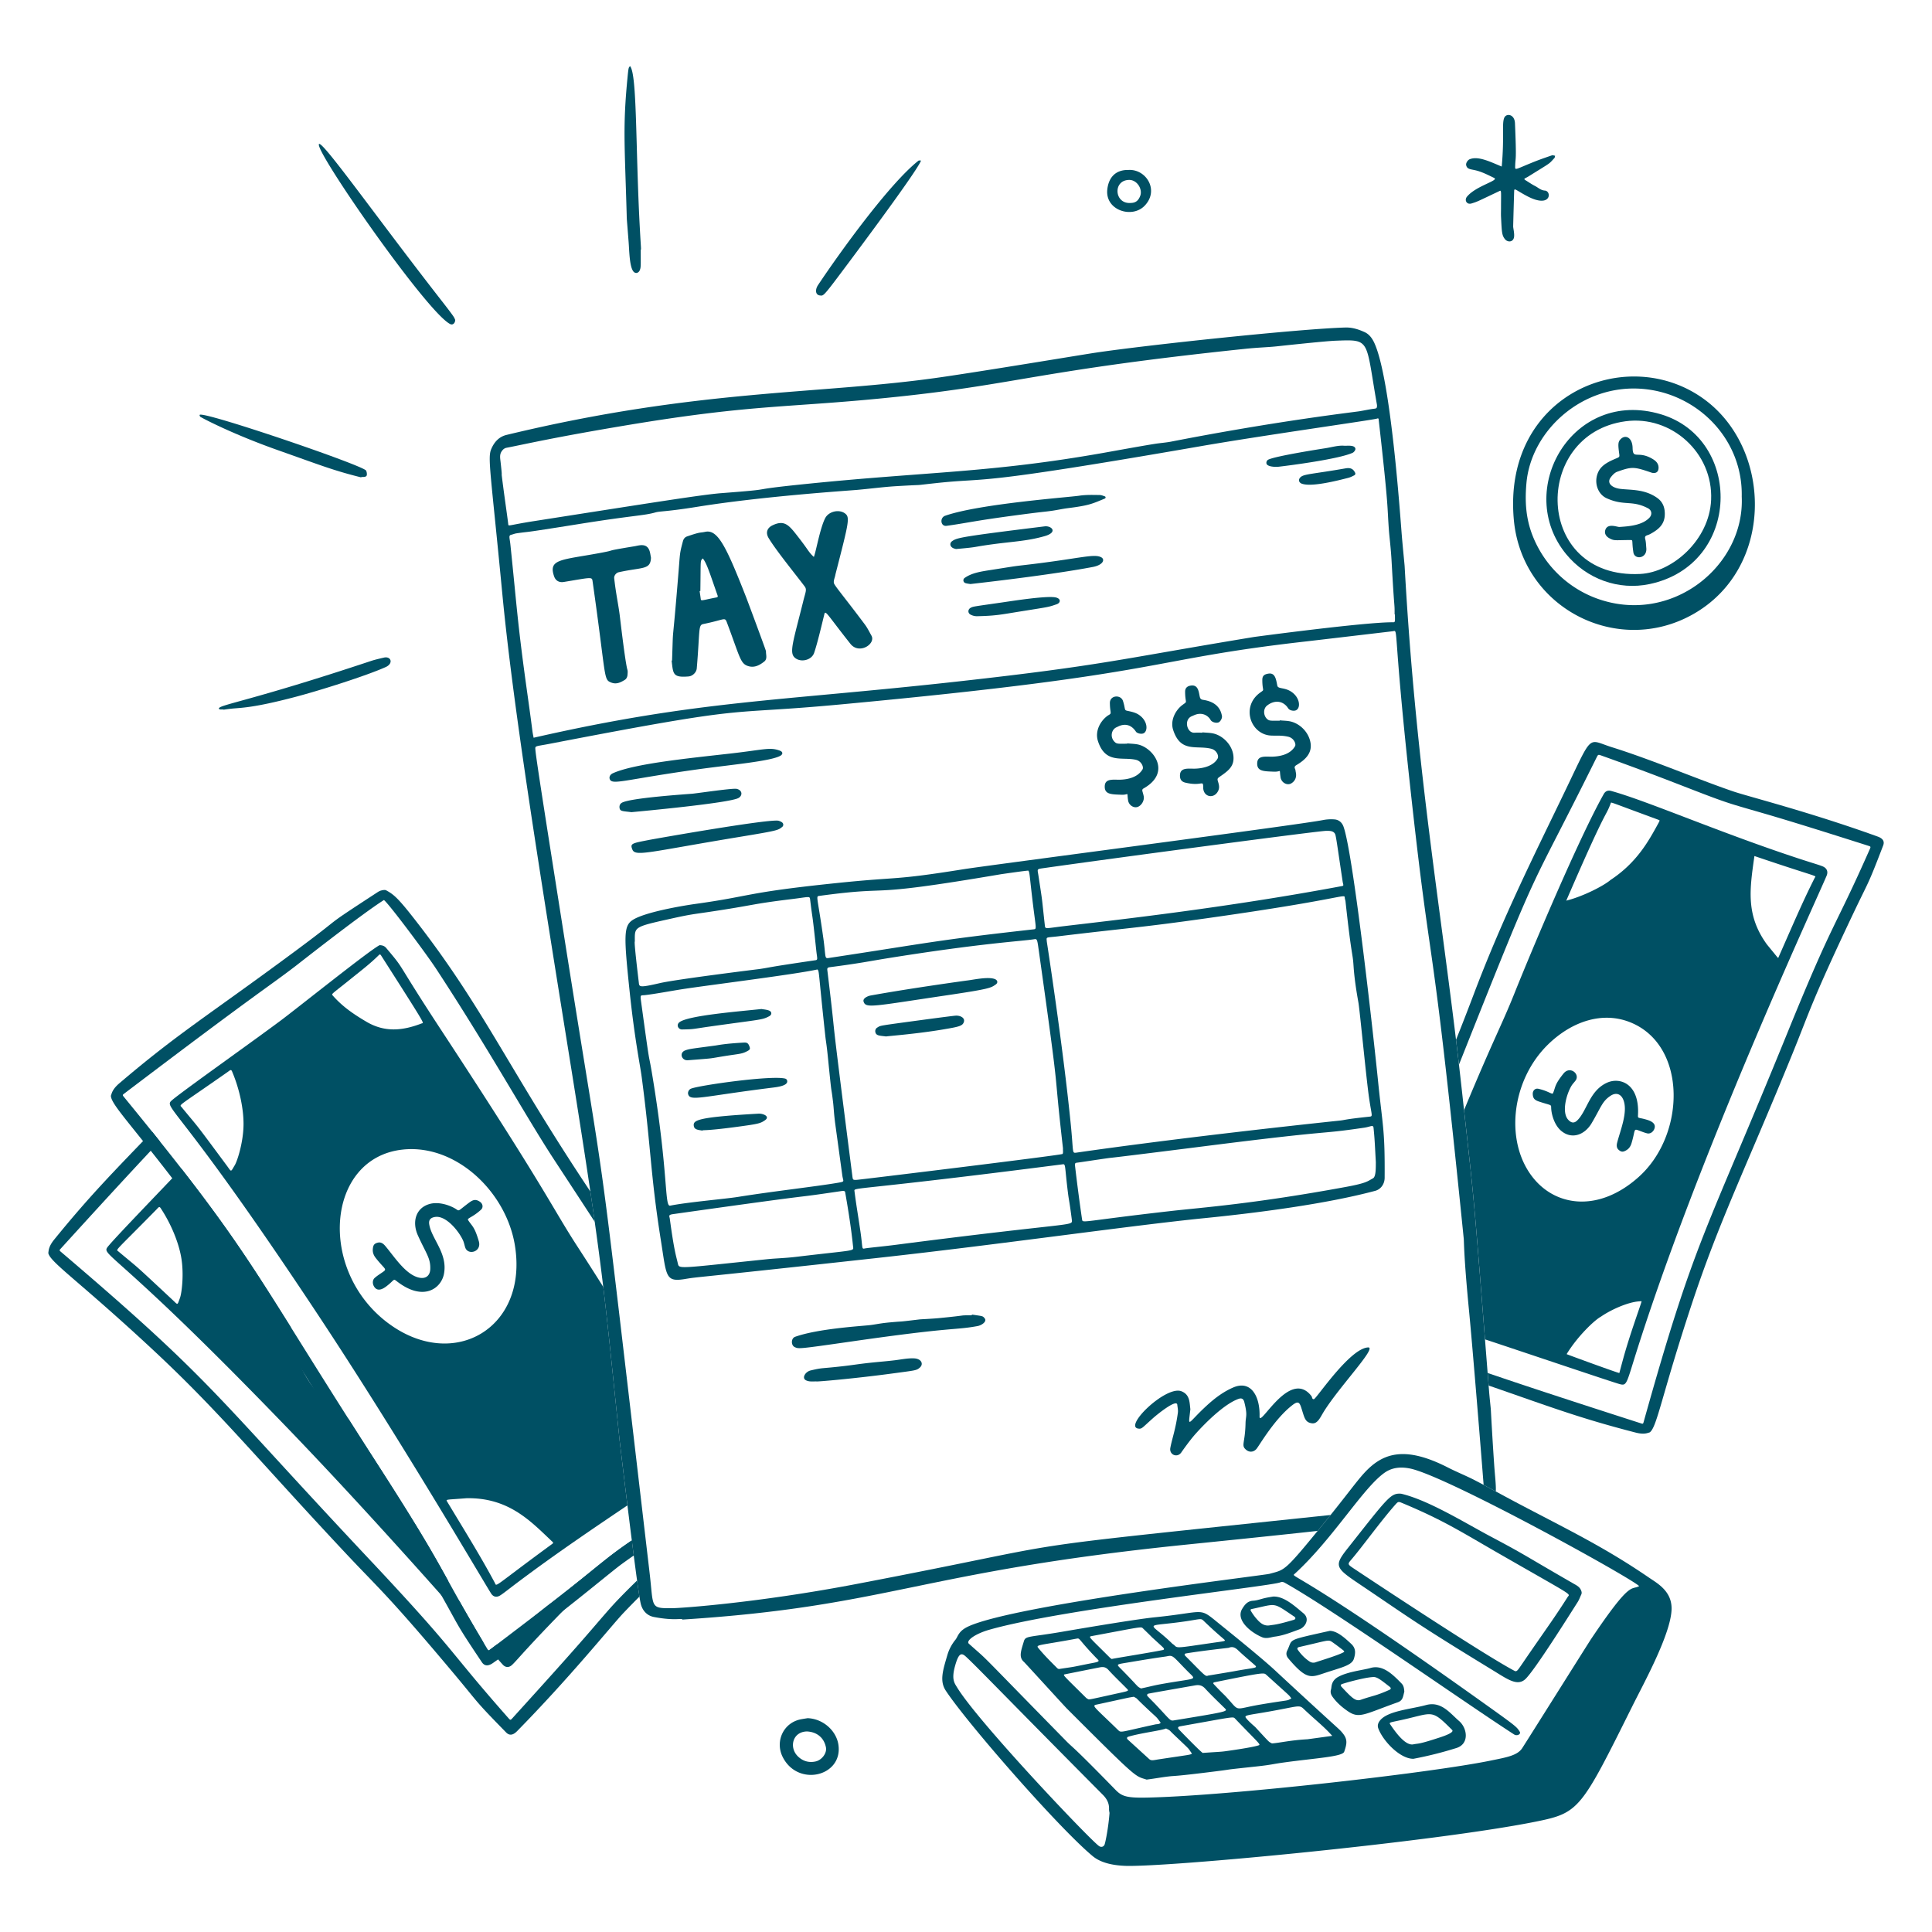 <svg xmlns="http://www.w3.org/2000/svg" width="200" height="200" fill="none"><path fill="#005064" d="M155.385 21.584c0-2.058.075-1.918-.278-1.751-2.207 1.042-2.127 1.03-2.779 1.23-.496.152-.759-.347-.467-.702.931-1.133 3.371-1.674 2.808-1.944-.65-.312-1.288-.65-2-.804-.48-.104-.823-.108-.895-.542-.032-.191.158-.5.363-.584.886-.364 2.104.253 3.321.754.285-3.132-.004-4.41.26-5.045.206-.496 1.07-.397 1.111.557.173 4.046.053 3.448.025 4.339-.02.656-.149.472 2.397-.515a62.624 62.624 0 0 1 1.452-.511c.096.012.187.039.28.058-.023.079-.021.18-.071.235-.618.668-.236.38-2.682 1.903-.38.237-.578.229-.295.403.322.198.635.418.972.588.33.167.596.45 1.012.474.737.042.679 1.908-1.855.563-1.119-.594-1.301-.864-1.317-.538-.006.13-.085 2.848-.104 3.674-.004.187.135.683.096 1.07-.061.596-.66.612-.939.27-.33-.405-.335-.733-.413-2.297-.015-.293-.002-.588-.002-.883v-.002zm-71.78 156.282c1.595.056 2.968 1.29 3.186 2.742.491 3.273-4.193 4.425-5.77 1.269-.809-1.618.081-3.569 1.925-3.903.218-.04.438-.073.658-.108h.001zm-.066 1.373c-1.502.027-1.88 1.664-.941 2.58.505.492 1.134.685 1.844.523.633-.144 1.177-.858 1.059-1.454-.204-1.035-.975-1.601-1.962-1.649zm33.277-161.645c1.834-.112 3.232 2.114 1.662 3.718-1.307 1.335-4.068.453-3.853-1.672.12-1.186.785-2.073 2.191-2.046zm.1 3.419c.438 0 .856-.044 1.12-.737.264-.693-.326-1.666-1.155-1.651-1.668.029-1.533 2.39.035 2.388zM47.123 33.116c-.008.353-.26.55-.496.442-2.262-1.042-13.296-16.843-13.613-18.51-.266-1.397 5.733 7.154 12.602 15.957 1.597 2.046 1.367 1.828 1.508 2.11h-.001zm19.203-7.272c0 1.628.039 1.824-.11 2.158-.117.262-.466.39-.692.039-.362-.563-.379-2.073-.449-2.985-.218-2.83-.184-2.198-.201-2.831-.207-7.332-.418-9.094.102-14.365.099-1.007.123-.843.241-1.018.748.802.564 8.327 1.016 16.729.122 2.27.156 2.269.093 2.273zM37.396 49.42c-2.89-.716-4.22-1.262-8.595-2.807-4.879-1.724-8.056-3.431-8.082-3.48-.03-.055-.066-.126-.052-.178.14-.506 17.006 5.24 17.234 5.766a.888.888 0 0 1 .075.436c-.028.25-.353.218-.569.218l-.01.046zm47.557-18.828c-.567-.012-.586-.61-.27-1.082 2.289-3.43 7.381-10.491 10.39-12.87.06-.048.181-.015.272-.021-.378 1.136-8.593 12.043-8.645 12.11-1.351 1.794-1.483 1.905-1.747 1.863zM23.125 73.444c-.179 0-.442.033-.465-.087-.075-.389 3.216-.765 15.73-4.929.438-.146.891-.243 1.342-.351.752-.179 1.028.604.193.978-1.97.885-6.728 2.397-9.32 3.08-4.474 1.18-5.658 1.121-6.61 1.223-.869.093-.865.135-.869.085v.001zM194.376 86.6c-7.095-2.563-13.383-4.137-14.961-4.676-3.761-1.285-8.416-3.282-12.548-4.572-2.542-.793-1.936-1.535-4.734 4.29-3.193 6.65-6.511 13.176-9.611 21.387a241.008 241.008 0 0 1-1.794 4.61c.103.849.204 1.703.304 2.564.073-.18.145-.357.214-.531 8.72-21.942 6.577-16.221 14.039-31.271.147-.297.166-.301.476-.191 7.926 2.824 11.04 4.285 13.929 5.15 2.993.898 3.5.937 13.754 4.205.21.067.221.102.129.31-3.792 8.579-3.664 7.054-8.553 19.074-8.547 21.01-9.505 21.055-14.882 40.29-.029.104-.056.172-.191.129-9.613-3.091-13.562-4.424-15.945-5.238l.103 1.301c6.237 2.154 9.287 3.342 15.22 4.87.895.23 1.242.031 1.456-.023.754-.544 1.231-3.834 4.333-13.229 2.87-8.693 5.531-13.937 10.423-25.926 1.737-4.256 1.911-5.277 6.242-14.411 1.764-3.72 1.497-2.836 3.163-7.181.146-.38.044-.71-.565-.931h-.001z"/><path fill="#005064" d="M188.682 89.687c-.372-.155-.877-.289-2.249-.736-8.262-2.697-15.883-6.037-19.652-7.074-.329-.09-.592.021-.761.322-2.563 4.551-7.356 15.915-9.276 20.706-1.303 3.253-2.091 4.563-5.185 12.011 1.038 9.423.961 8.392 2.169 23.735 4.057 1.342 13.285 4.461 13.953 4.635.637.167.68.028 1.377-2.228 6.526-21.088 18.978-47.876 20.035-50.408.176-.422.022-.782-.411-.963zm-21.913-6.602c.137-.011.622.205 4.72 1.708.139.051.297.108.31.142.012.033-.068.181-.148.328-.984 1.8-2.209 4.039-4.93 5.831-.689.596-2.813 1.695-4.581 2.141 4.427-10.241 3.98-8.414 4.63-10.15h-.001zm1.216 57.742c-.083.307-.34 1.262-.344 1.283a.104.104 0 0 0 0 .026c-.167 0-5.427-1.928-5.455-1.952 0 0 0-.021.035-.077 1.13-1.821 2.848-3.454 3.514-3.813.979-.679 2.707-1.475 3.894-1.574.131-.012.254-.022.309-.016-.039.262-1.24 3.47-1.952 6.122l-.001.001zm1.686-19.021-.012.013c-3.976 3.575-8.298 3.153-10.752.344-3.196-3.658-2.567-10.218 1.347-14.039 2.393-2.336 5.647-3.543 8.692-2.22 5.723 2.488 5.518 11.587.726 15.901l-.001.001zm18.186-30.928c-1.191 2.356-2.129 4.549-3.779 8.296-.111-.101-.268-.312-1.159-1.396-2.222-3.049-1.784-5.746-1.302-9.158 0 0 .019.002.032.007 6.844 2.322 6.361 1.957 6.208 2.251z"/><path fill="#005064" d="M164.763 116.278c-.729 1.221-2.06 1.703-3.149.787-.746-.627-1.039-1.82-1.039-2.449 0-.287-.09-.194-1.265-.586-.472-.157-.628-.355-.64-.787-.009-.343.247-.608.577-.534 1.105.25 1.44.654 1.527.444.274-.662.143-.852 1.078-2.019.671-.837 1.735.05 1.255.717-.139.193-.316.361-.436.565-.531.899-1.028 2.75-.324 3.506.26.278.561.417.916.077 1.038-.994 1.257-3.094 3.111-3.924 1.313-.587 3.359.087 3.192 3.332-.023.442.006.222.976.528.532.168.922.453.7.964-.131.301-.43.496-.725.426-.264-.063-.519-.166-.775-.262-.686-.257-.414-.164-.845 1.277-.089.297-.241.553-.523.723-.338.204-.532.221-.825-.044-.208-.188-.208-.463-.145-.712.317-1.265 1.148-3.199.646-4.451-.247-.617-.756-.789-1.311-.43-.9.583-.997 1.209-1.977 2.852h.001zM47.585 165.789c-.51-.574-1.048-1.178-1.618-1.822-.114-.128-.114-.152.438-.298-1.516-2.741-2.84-5.124-7.444-12.273a1042.985 1042.985 0 0 1-2.888-4.515c-3.723-2.169-5.786-5.987-5.979-9.508-3.917-6.254-6.342-10.011-11.315-16.394-2.847 2.997-6.82 7.103-7.579 8.033-.825 1.012.416.004 18.457 18.712 8.257 8.562 16.69 18.134 20.457 22.416a194.413 194.413 0 0 1-2.529-4.351zm-28.95-31.438c-.3.802-.19.76-.76.226-4.369-4.078-3.222-3.016-5.618-5.028-.274-.23-.479.159 3.94-4.341.212-.216.287-.365.436-.139 1.096 1.658 1.852 3.552 2.121 5.062.317 1.776.052 3.758-.12 4.221v-.001zm46.772 25.112a45.196 45.196 0 0 0-2.47 1.793c-1.825 1.439-2.543 2.092-5.889 4.686-1.732 1.273-5.346 4.603-5.607 4.286-.217.165-.439.333-.667.504-.032.025-.061.044-.085.06.703.798 1.174 1.333 1.365 1.539.287.31.644.308.951.023.318-.295.698-.756 1.678-1.818 3.798-4.112 7.691-7.86 10.75-10.875l-.026-.198z"/><path fill="#005064" d="M65.952 163.613c-1.18 1.154-2.097 2.076-2.912 3.003-2.164 2.463-2.432 2.925-10.028 11.285-.156.172-.195.166-.353-.013-6.517-7.379-5.126-6.58-14.457-16.504-16.307-17.346-15.969-18.232-31.931-31.825-.087-.074-.139-.129-.039-.239 5.326-5.861 8.352-9.116 10.304-11.184l-.791-.987c-4.042 4.209-6.422 6.602-10.132 11.167-.613.754-.569 1.169-.613 1.396.187.958 3.12 2.854 10.726 9.922 7.039 6.541 10.879 11.375 20.179 21.286 3.3 3.517 4.199 4.132 11.019 12.259 2.779 3.311 2.05 2.669 5.467 6.161.299.305.661.353 1.136-.131 5.551-5.649 9.803-10.959 11.009-12.23a91.63 91.63 0 0 1 1.661-1.701c-.069-.431-.152-1-.245-1.666v.001z"/><path fill="#005064" d="M65.407 159.463a45.196 45.196 0 0 0-2.47 1.793c-2.63 2.073-2.961 2.516-12.163 9.476-.187.142-.227.129-.351-.079-5.174-8.624-3.93-7.561-11.461-19.259-13.164-20.447-12.611-21.317-26.173-37.888-.075-.091-.116-.156.004-.247 14.175-10.751 14.799-10.954 17.83-13.275.185-.141 6.769-5.33 9.125-6.815.584.48 4.389 5.579 5.39 7.106 5.496 8.378 9.316 15.339 12.249 19.813 1.618 2.468 2.997 4.575 4.184 6.397-.139-.986-.289-2.025-.452-3.133-8.641-12.947-11.147-19.251-18.509-28.584-1.512-1.917-1.933-2.212-2.625-2.597-.139-.077-.37-.027-.546.019-.16.042-.312.143-.455.237-6.133 4.004-2.783 1.858-8.479 6.075-8.986 6.653-11.989 8.39-18.146 13.636-.754.642-.793 1.074-.879 1.294.01.995 2.605 3.444 8.934 11.954 5.857 7.876 8.82 13.443 16.322 25.123 2.663 4.146 3.452 4.929 8.794 14.356 2.177 3.841 1.572 3.055 4.349 7.202.243.363.598.477 1.165.079 6.621-4.65 11.879-9.188 13.327-10.242.397-.289.811-.583 1.237-.881a978.14 978.14 0 0 1-.2-1.559l-.001-.001z"/><path fill="#005064" d="M64.135 149.03c-.716-6.875-1.126-11.161-1.685-15.81a328.197 328.197 0 0 0-2.607-4.078c-2.717-4.171-3.096-5.63-14.004-22.254-5.212-7.942-3.729-6.224-5.857-8.75-.147-.174-.343-.288-.688-.294-1.059.538-8.554 6.551-10.261 7.822-3.101 2.309-10.044 7.225-11.198 8.202-1.017.863.416.081 15.069 22.217 8.525 12.877 17.033 27.449 17.932 28.869.23.364.577.437.95.2.375-.237.842-.629 2.024-1.514 3.901-2.921 7.822-5.564 11.143-7.804-.444-3.617-.819-6.795-.82-6.806h.002zm-39.826-28.419c-.449.752-.328.729-.804.087-3.635-4.904-2.681-3.622-4.709-6.092-.233-.284-.514.062 4.763-3.63.256-.179.357-.314.465-.058.793 1.87 1.196 3.911 1.186 5.477-.011 1.842-.641 3.782-.901 4.216zm10.124-17.568c-.146-.166-.088-.119 2.036-1.832.909-.733 1.842-1.444 2.677-2.27.191-.19.204-.188.359.056 4.745 7.434 4.372 6.861 4.152 6.946-2.022.779-3.849.936-5.737-.179-1.348-.796-2.467-1.562-3.487-2.721zm5.816 33.979c-7.435-5.478-6.485-17.179 1.45-18.019 5.506-.583 10.703 4.376 11.603 9.924 1.39 8.572-6.337 13.042-13.052 8.094l-.001.001zm16.926 22.796c-6.309 4.619-5.72 4.468-5.959 4.021-1.414-2.646-2.914-5.053-4.939-8.412-.139-.231-.058-.164 2.011-.331 4.449-.087 6.734 2.475 8.921 4.528.086.081.06.125-.033.193l-.001.001z"/><path fill="#005064" d="M43.256 127.879c-.623-1.394-.22-2.862 1.255-3.253 1.01-.268 2.237.21 2.787.598.25.177.226.041 1.294-.748.428-.316.698-.332 1.084-.075.305.204.38.592.112.835-.9.815-1.46.86-1.33 1.066.414.648.66.65 1.108 2.189.322 1.105-1.114 1.492-1.402.661-.083-.241-.122-.501-.226-.731-.46-1.018-1.778-2.596-2.875-2.445-.405.056-.711.235-.631.756.232 1.523 1.94 3.01 1.525 5.149-.294 1.512-2.147 2.893-4.892.746-.374-.293-.2-.131-1.066.532-.476.364-.965.531-1.277.021-.184-.301-.17-.683.073-.897.218-.193.466-.352.708-.517.649-.441.4-.261-.6-1.531-.206-.262-.337-.55-.312-.906.03-.422.135-.603.544-.696.293-.067.534.102.715.312.913 1.058 2.098 2.981 3.506 3.311.694.162 1.159-.177 1.184-.885.04-1.149-.446-1.618-1.284-3.492zm93.15 30.597a185.444 185.444 0 0 0 1.337-1.646c-36.748 3.868-24.015 2.354-49.12 7.151-10.156 1.94-18.088 2.487-18.98 2.497-2.392.026-1.97-.021-2.394-3.633-5.98-50.972-3.915-34.6-9.058-67.241-1.579-10.018-2.677-16.933-2.763-17.948-.042-.492-.085-.355 1.537-.67 21.78-4.204 17.319-2.875 30.068-4.064 34.521-3.218 31.093-4.586 48.23-6.528 1.078-.122 8.88-1.044 8.9-1.046.645-.076-.023-.902 1.757 15.514 2.399 22.117 2.071 12.349 5.606 47.361.037.366.002 1.849.548 7.467.373 3.834 1.294 15.206 1.51 18.027.424.226.825.444 1.26.679.039-.663-.084-1.548-.167-2.771-.199-2.906-.324-5.317-.345-5.675-.015-.249-.127-1.217-.181-1.898-1.755-22.266-1.417-18.384-2.802-31.027-1.957-17.867-4.725-32.455-5.94-54.393-.012-.218-.177-1.801-.289-3.132-.165-1.961-1.118-16.208-2.842-19.981-.212-.463-.513-.908-1.011-1.136-.627-.287-1.277-.496-1.981-.478-4.545.119-20.416 1.786-25.951 2.617-1.3.195-11.36 1.87-16.006 2.54-12.57 1.815-24.937 1.147-44.888 5.96-.785.189-1.284.737-1.595 1.483-.38.912-.042 2.453 1.142 14.845 1.103 11.54 3.616 27.266 7.087 48.884 3.39 21.107 3.493 23.77 5.058 38.798.003.025 1.745 14.818 2.177 16.901.158.76.64 1.317 1.392 1.46 2.227.424 2.923.081 2.931.266 21.433-1.369 24.26-4.885 51.784-7.72 2.427-.25 8.753-.886 13.988-1.461l.001-.002zM52.611 54.248c-.05-.476-.32-2.337-.49-3.621-.37-2.816-.02-.303-.305-2.84-.04-.353-.113-.725.11-1.057.128-.191.276-.333.525-.38 1.703-.323 4.885-1.081 12.79-2.39 13.176-2.181 16.489-1.71 27.724-2.895 12.436-1.311 14.694-2.73 35.929-4.954 1.346-.141 2.264-.156 3.192-.25.021-.001 5.016-.547 6.152-.59 3.689-.135 3.101-.226 4.308 6.658.01.349-.054.354-.336.388-.492.06-.978.174-1.469.253-.656.106-8.446.987-19.491 3.143-.571.11-1.159.147-1.734.239-1.479.236-4.2.736-5.315.933-11.681 2.063-18.114 1.93-30.587 3.195-7.19.729-2.438.47-8.96.972-1.942.149-7.22.993-19.384 2.895-2.719.426-2.63.578-2.659.299v.002zm2.013 17.792c-1.06-7.53-1.108-9.152-1.788-15.661-.076-.728-.214-.952.091-1.022.183-.042.357-.121.542-.147 1.713-.247.014.07 6.464-.962 5.698-.912 6.738-.864 7.916-1.203.486-.14 1.134-.066 4.335-.582 6.784-1.093 15.618-1.668 16.548-1.751 1.464-.131 2.76-.31 4.106-.388 3.462-.203 1.217-.004 4.013-.308 5.884-.638 3.149.392 27.455-3.828 6.495-1.127 17.835-2.714 18.237-2.854.146-.051.164-.014.179.119 1.06 9.39.863 8.759 1.051 11.347.064.882.206 1.87.287 3.34.301 5.469.31 4.06.31 5.469l.033-.002c0 .663.054.816-.181.812-2.775-.043-14.373 1.515-14.396 1.519-13.99 2.306-15.528 2.924-30.517 4.592-18.87 2.1-26.948 1.938-44.069 5.84-.195-.992-.008-.01-.616-4.33z"/><path fill="#005064" d="M143.338 121.93c-.004.625-.38 1.184-.978 1.344-5.139 1.377-12.29 2.289-17.603 2.821-7.733.774-21.197 2.727-33.938 4.129-19.523 2.149-18.424 1.931-19.869 2.173-2.092.35-1.938-.23-2.534-3.98-1.104-6.948-1.01-9.588-1.996-16.986-.156-1.169-.73-3.922-1.242-8.815-.596-5.698-.633-6.757.307-7.374 1.257-.824 5.195-1.485 6.49-1.666 6.018-.84 5.042-1.172 14.755-2.175 6.578-.679 5.567-.227 13.054-1.425 2.466-.394 34.855-4.608 37.165-5.083a4.42 4.42 0 0 1 1.182-.07c.465.032.796.317.953.761 1.056 2.98 3.232 22.958 3.548 26.103.512 5.097.739 5.121.706 10.243zM108.37 97.505c.002.021 1.671 10.795 2.476 18.887.297 2.983.111 2.983.577 2.931.021-.002 9.952-1.485 27.295-3.323.532-.056.44-.129 3.01-.399.438-.046.274-.002-.015-2.036-.293-2.065-.947-8.979-1.09-9.781-.227-1.269-.423-2.54-.507-3.826-.091-1.396-.191-.78-.829-6.643-.013-.118-.065-.233-.073-.35-.036-.52.282.036-14.184 2.078-7.151 1.01-8.315 1.017-15.485 1.884-1.336.161-1.221.011-1.176.577l.001.001zm1.668 21.359c-1.126-9.85-.1-3.395-2.524-20.609-.13-.926-.152-1.077-.417-1.032-1.262.212-5.321.382-15.362 1.998-1.626.262-2.76.506-5.843.904-.206.027-.272.098-.249.289 1.18 9.741-.1.274 2.592 21.323.052.409.052.421.478.399.278-.015 21.171-2.556 21.278-2.679.088-.101.035-.326.048-.592l-.001-.001zm-25.417-18.507c-2.308.515-11.455 1.645-14.062 2.054-1.018.16-2.835.497-3.8.604-.406.045-.498-.083-.408.573 1.085 7.947.666 4.628 1.21 7.932 1.655 10.085 1.212 13.412 1.814 13.289 1.761-.358 5.751-.702 6.981-.899 3.651-.586 8.19-1.093 10.388-1.471.775-.133.54-.106.45-.766l-.726-5.303c-.15-1.117-.153-1.653-.233-2.308-.25-2.067-.07.008-.509-4.397-.172-1.728-.214-1.699-.3-2.505-.736-6.813-.603-6.57-.805-6.805v.002zm52.675-14.344c-.017-.104-21.234 2.717-29.231 3.851-.775.11-.673.081-.573.735.482 3.147.313 1.994.665 5.157.052.465-.017.356 2.06.11 5.378-.636 16.646-1.883 28.707-4.14.224-.042.116-.143.066-.469-.527-3.505-.609-4.196-.735-4.779-.113-.52-.673-.465-.96-.465h.001zm5.13 34.299c-.102-1.834-.116-2.364-.237-3.554-.037-.364-.291-.119-.972-.019-5.201.763-2.293.116-16.311 1.89-10.105 1.279-9.868 1.217-10.113 1.25-1.091.15-2.974.445-3.307.482-.193.021-.224.112-.206.272.258 2.23.546 4.33.737 5.614.061.407.014.161 9.16-.879 3.222-.366 8.552-.73 18.185-2.505 2.106-.388 2.218-.584 2.769-.885.316-.173.287-1.082.295-1.668v.002zm-31.462 6.026c-.26-2.054-.303-1.996-.407-2.831-.346-2.767-.226-3.02-.53-2.981-21.573 2.778-21.628 2.351-21.575 2.767.207 1.601.317 2.135.617 4.173.268 1.822.09 1.851.488 1.768.27-.056 1.94-.212 3.172-.372 18.254-2.362 18.264-1.915 18.235-2.524zm-25.74-29.274c.283 2.021.111 2.177.55 2.11 10.602-1.607 11.023-1.83 21.233-2.97.355-.04.22-.054-.158-3.288-.284-2.43-.259-2.579-.388-2.785-.027-.043-2.816.364-2.873.374-14.987 2.544-10.438 1.105-18.8 2.241-.349.047-.156.116.435 4.318zm-19.509.407c-.102.01.405 4.148.411 4.204.053.486-.025.607 2.177.098 1.751-.405 10.257-1.452 10.282-1.454 1.394-.206.373-.116 5.837-.918.27-.04.166-.177.077-1.02-.458-4.316-.34-2.829-.629-5.21-.054-.443.017-.333-1.915-.097-4.389.537-3.693.607-8.682 1.346-1.527.226-1.855.246-3.59.631-4.165.925-3.966.864-3.966 2.42h-.002zm13.736 32.878c.904-.093 1.784-.1 2.981-.243 5.936-.709 5.94-.571 5.886-.999-.056-.449-.189-2.075-.83-5.7-.03-.164-.275-.124-.439-.1-6.379.944-.013-.071-17.367 2.378-.546.077-.38.208-.345.472.447 3.318.646 3.824.837 4.649.135.584.037.497 9.277-.457zm43.775 15.53c-.218 2.05-.377 1.52 1.722-.399.816-.746 1.695-1.41 2.721-1.851 1.83-.785 2.777.912 2.721 2.991-.035 1.311 3.108-5.024 5.369-2.1.087.112.056.361.262.318.26-.055 3.705-5.263 5.606-5.353.978-.046-2.994 4.064-4.611 6.686-.33.536-.613 1.234-1.182 1.171-.661-.073-.775-.496-.987-1.165-.27-.852-.314-1.288-1.036-.737-1.882 1.435-3.493 4.279-3.753 4.565-.307.337-.731.355-1.061.077-.553-.467-.105-.642-.06-2.742.016-.777.23-.771-.125-2.189-.087-.349-.278-.457-.615-.334-1.456.529-3.375 2.434-4.41 3.589-.679.758-1.493 1.942-1.508 1.963-.418.579-1.255.226-1.128-.478.166-.916.554-1.932.783-3.658.035-.266-.035-.544-.062-.816-.062-.625-2.054.981-2.526 1.402-1.088.972-1.13 1.088-1.414 1.078-1.819-.064 2.746-4.512 4.368-3.874.887.349.835 1.158.926 1.856zm-6.531-68.926c.409.046.833.038 1.225.145 1.529.42 3.332 2.875.492 4.503-.291.167-.126.262-.015.827.082.418-.204.934-.598 1.093-.424.17-.939-.16-1.018-.658-.156-.991.143-.56-.683-.592-1.066-.041-1.781-.025-1.734-.91.041-.777.862-.64 1.502-.646.935-.01 1.951-.274 2.416-1.084.125-.218-.11-.844-.7-.978-1.435-.327-3.15.444-3.919-1.928-.342-1.055.262-2.1.985-2.625.069-.05.147-.087.218-.137.224-.158.035-.251.029-1.184-.005-.831 1.136-.89 1.354-.22.267.819.108.949.426 1.018.434.094.869.172 1.25.438.906.632.913 1.65.474 1.888-.198.107-.589.049-.777-.123-.064-.058-.56-1.037-1.662-.663-.129.044-.249.113-.376.168-.574.25-.709 1.127-.108 1.593.193.15.528.11 1.215.11l.004-.035zm15.782-2.385c.409.046.833.033 1.223.143.924.26 1.786 1.11 1.965 2.187.176 1.057-.514 1.737-1.433 2.287-.164.098-.273.196-.168.409.051.104.05.233.077.35.109.487-.064.91-.467 1.15-.43.254-1.026-.075-1.111-.62-.155-.988.135-.558-.685-.591-1.063-.042-1.78-.027-1.732-.91.044-.82.937-.618 1.606-.644.91-.035 1.863-.296 2.312-1.086.125-.22-.11-.837-.702-.976-.86-.203-1.545-.05-2.102-.158-1.913-.372-2.703-3.033-.827-4.397.542-.394.242-.066.241-1.323 0-.413.177-.584.636-.656.681-.108.785.555.914 1.236.074.393.768.142 1.523.69.814.59.916 1.598.434 1.859-.203.11-.6.052-.771-.125-.07-.073-.121-.168-.187-.247-.589-.701-1.444-.605-2.069-.096-.451.367-.358 1.18.145 1.477.176.104.457.08 1.176.08l.004-.038-.002-.001zm-8.007 1.244c.409.044.831.035 1.223.14 1.076.292 2.091 1.426 1.994 2.693-.065.84-.699 1.257-1.479 1.803-.152.106-.202.187-.145.376.097.324.213.65.062 1-.371.863-1.43.749-1.56-.14-.015-.102-.007-.208-.012-.312-.031-.6-.214.028-1.83-.35-.418-.096-.592-.344-.573-.788.035-.816.887-.648 1.537-.663.891-.02 1.954-.294 2.372-1.07.121-.224-.073-.837-.673-.99-1.541-.388-3.174.45-3.946-1.966-.314-.982.256-2.051.985-2.582.563-.411.261-.096.258-1.367 0-.355.199-.56.561-.621.791-.136.844.617.951 1.126.042.197.106.309.355.347 1.03.155 1.776.642 1.946 1.682.037.228-.162.569-.345.648-.214.092-.594.012-.769-.168-.058-.06-.093-.144-.145-.212-.343-.445-.88-.607-1.425-.436-.147.046-.287.117-.428.174-.872.357-.509 1.749.253 1.714.833-.04.823.05.833-.038zm-23.864 60.271c1.132.174 1.115.127 1.327.391.266.33-.308.722-.746.802-2.476.449-2.289.047-12.969 1.583-5.619.808-5.521.777-5.934.6-.413-.177-.413-.918.031-1.076 2.353-.834 6.636-1.089 7.683-1.201.627-.067 1.068-.195 2.187-.295 1.795-.16.302.02 3.02-.303.125-.015 1.286-.065 2.009-.135 3.238-.313 1.925-.287 3.384-.287l.008-.079zM63.11 80.613c-.057-.195.053-.441.344-.571 2.191-.984 7.681-1.531 12.09-2.029 3.6-.407 4.143-.697 5.194-.303.31.116.332.361.046.526-.998.572-5.162.932-8.599 1.412-7.704 1.077-8.87 1.68-9.075.966v-.001zm2.356 7.337c-.258-.632-.073-.65 1.705-.996.804-.156 12.71-2.253 13.451-1.984.125.045.26.093.357.181a.292.292 0 0 1-.01.455c-.424.336-.405.37-4.21.997-9.55 1.573-10.982 2.108-11.293 1.346zm19.041 55.054c-.494 0-.752.04-1.068-.114-.472-.23-.07-.892.478-1.022 1.292-.306.98-.172 3.265-.432 1.277-.145 1.707-.243 3.219-.397.752-.077 1.506-.136 2.256-.228.648-.08 1.29-.22 1.946-.195.802.031 1.022.602.619.953-.349.305-.397.283-2.827.611-3.892.526-7.887.872-7.889.825l.001-.001zM65.366 84.075c-.912-.118-1.182-.071-1.232-.45-.027-.207.037-.386.201-.5.766-.531 6.994-.922 7.376-.964.75-.081 4.167-.587 4.549-.498.613.142.627.708.179.95-.96.523-10.157 1.379-11.073 1.462zm4.206-15.695c.147-4.394-.047-.325.68-9.311.15-1.855.103-1.756.446-3.047.06-.226.193-.411.424-.49 1.49-.513 1.271-.347 1.886-.478 1.3-.278 2.177 1.538 4.21 6.713.153.39 2.081 5.569 2.077 5.648-.016.365.171.792-.185 1.072-.467.367-.993.657-1.616.478-.86-.247-.858-.836-2.249-4.538-.218-.58-.205-.28-2.438.172-.538.109-.339.559-.677 4.586-.035.42-.428.806-.85.84-1.65.14-1.589-.267-1.753-1.64l.045-.004zm2.93-7.196-.078.004c.04.27.083.538.116.808.031.253.111.144 1.628-.15.141-.027.156-.093.112-.216-.745-2.103-1.113-3.357-1.533-3.826-.276.334-.195-.015-.247 3.379h.001zm10.65 1.046c.233-.935.397-1.188.15-1.518-.915-1.22-2.945-3.7-3.73-5.006-.326-.542-.183-1.045.395-1.323 1.306-.63 1.754.037 2.767 1.34.971 1.25.968 1.433 1.516 1.932.228-.563.638-2.98 1.174-4.017.36-.696 1.427-.95 2.05-.488.536.397.402.902-.966 6.219-.017.066-.029.133-.044.2-.055.265-.191.545-.139.786.06.276 1.08 1.449 3.207 4.293.266.355.461.762.679 1.15.48.857-1.267 2-2.177.85-2.405-3.04-2.581-3.526-2.694-3.073-.256 1.028-.707 2.983-1.063 4.017-.269.779-1.445 1.032-2.033.46-.554-.537-.111-1.72.91-5.821l-.002-.001zm-15.763-4.5c-.046 1.287-.866.96-3.336 1.507-.272.06-.502.353-.471.627.18 1.599.394 2.507.557 3.714.048.357.577 4.973.81 5.754.048.16.023.345.012.515-.014.214-.098.419-.28.532-.426.263-.864.488-1.398.282-.839-.324-.494-.37-1.934-10.45-.073-.51-.007-.461-2.974.033-.484.08-.854-.118-1.014-.58-.624-1.808.758-1.68 4.721-2.414 2.087-.386 0-.108 3.631-.706.415-.068 1.241-.376 1.529.484.075.224.1.468.147.703zm30.455-4.34c3.537-1.238 12.832-1.915 13.869-2.073.708-.108 1.41-.081 2.117-.073.181.002.366.077.54.139.11.039.108.185-.008.233-1.314.538-1.591.708-3.809.987-.561.07-1.113.198-1.672.276-1.009.142-.71.059-4.135.52-4.079.552-4.694.752-6.759 1.035-.619.085-.73-.838-.14-1.045h-.003zm2.613 7.069c-.141-.025-.334-.041-.513-.096a.3.3 0 0 1-.085-.534c.71-.505 1.614-.654 2.574-.804 2.561-.399 2.476-.401 3.406-.507 5.874-.668 7.372-1.234 8.15-.833.428.22.222.801-.86 1.007-3.793.723-9.985 1.467-12.672 1.767zm-1.492-3.623c-.056-.02-.214-.044-.34-.118-.303-.176-.333-.511-.047-.708.486-.336.854-.45 9.555-1.52.723-.09 1.425.605.015 1.009-1.782.51-3.209.55-5.371.84-2.306.312-1.278.273-3.812.497zm10.328 5.012c.563.129.505.562.093.704-.877.302-.71.259-3.72.739-2.065.33-2.53.457-4.549.5a1.421 1.421 0 0 1-.64-.163c-.305-.154-.299-.541 0-.706.272-.15.274-.125 3.438-.584.843-.122 4.474-.697 5.378-.49zm29.903-15.701c.382 0 1.038-.083 1.115.297.025.12-.12.356-.305.438-1.435.639-6.31 1.279-7.61 1.43-.409.049-1.273.003-1.298-.365a.365.365 0 0 1 .222-.378c.845-.385 5.569-1.121 5.837-1.161.696-.103 1.375-.328 2.04-.262h-.001zm-4.413 3.932c-.363-.127-.415-.473-.112-.715.38-.303 1.338-.304 4.624-.88.499-.086.796.039 1.001.487.025.054-.015.187-.062.212-.21.11-.428.224-.654.282-1.01.259-3.763.975-4.796.613h-.001z"/><path fill="#005064" d="M89.398 103.685c-.107-.333.407-.573.744-.634 4.332-.782 9.931-1.545 9.951-1.547.62-.067 2.221-.432 2.906-.145.283.118.328.38.081.553-.497.347-.582.455-4.98 1.107-7.813 1.158-8.47 1.386-8.702.666zm2.335 3.61c-.64-.089-1.033-.056-1.115-.449a.43.43 0 0 1 .216-.484c.36-.213-.019-.149 4.904-.816.14-.019 2.748-.368 3.163-.403.488-.042 1.002.214.885.627-.125.441-.492.516-2.125.793-2.81.478-5.924.703-5.928.732zm-20.501 5.953c-.046-.187.073-.457.295-.548.844-.348 8.25-1.396 9.727-1.051.15.035.235.133.24.295.011.453-1.006.584-1.457.64-7.486.93-8.609 1.467-8.805.664zm7.59-8.795c.222.042.522.056.787.158.306.118.316.43.021.588-.75.401-.814.313-6.113 1.061-1.94.274-1.61.288-2.916.309-.384.006-.638-.48-.247-.764.95-.69 6.105-1.097 8.468-1.352zm-6.094 12.59c-.436-.081-.857-.083-.908-.501-.07-.575.318-.894 6.705-1.257.472-.027 1.237.292.658.688-.468.319-.654.374-2.82.667-3.626.49-3.63.295-3.635.403zm-1.537-7.287c-.613.048-.937-.778-.233-1.03.463-.166.857-.188 3.087-.492.293-.04.98-.199 2.964-.307.345-.019.456.085.573.399.081.216.071.32-.133.436-.614.35-.854.316-2.225.53-2.04.318-.912.223-4.034.465l.001-.001zm104.091-46.182c-7.82 4.434-17.734-.602-18.571-9.771-1.199-13.131 11.998-18.408 19.944-12.294 6.822 5.249 6.969 17.335-1.373 22.065zm5.021-12.165c.131-5.943-4.568-10.672-10.252-11.152-6.219-.525-11.54 4.285-12.033 9.735-.216 2.39.015 4.41 1.142 6.568a11.304 11.304 0 0 0 6.098 5.378c7.725 2.844 15.382-3.32 15.045-10.53z"/><path fill="#005064" d="M171.929 42.884c-9.18-2.735-15.219 7.889-9.802 14.48 2.122 2.582 5.431 3.779 8.642 3.098 9.548-2.025 9.636-15.05 1.16-17.578zm5.206 8.86c-.187 4.195-4.034 7.51-7.348 7.672-11.006.544-11.239-14.488-1.524-15.805 4.745-.647 9.089 3.262 8.872 8.134z"/><path fill="#005064" d="M167.644 54.55c1.018-.065 2.347-.171 3.091-.944.322-.334.268-.781-.145-.995-1.677-.87-2.43-.201-4.268-1.032-.968-.438-1.374-1.734-.835-2.792.358-.702 1.153-1.053 1.88-1.356.285-.12.294-.156.255-.447-.133-.995-.141-1.264.189-1.566.476-.436 1.172-.127 1.196.955.028 1.259.557.215 2.104 1.159.326.199.598.476.582.916-.013.357-.206.545-.563.513-.133-.012-.264-.07-.393-.112-1.591-.538-1.854-.542-3.33-.012-.255.092-.48.339-.654.565-.473.613.131 1.1.982 1.205 1.093.133 2.492.007 3.803.924.612.428.828 1.034.8 1.782-.04 1.039-.725 1.54-1.52 1.975-.308.168-.611.106-.501.523.078.295.079.61.108.918.105 1.103-1.213 1.246-1.336.457-.201-1.296.027-1.286-.366-1.284-1.552.01-1.616.1-2.135-.191-.366-.205-.516-.515-.403-.858.24-.727 1.226-.288 1.458-.303h.001zm-51.221 138.599c-1.356-.056-2.524-.353-3.303-.999-3.505-2.907-13.009-13.779-15.217-17.14-.665-1.012-.286-2.13.181-3.724a4.48 4.48 0 0 1 .82-1.537c.3-.374.291-.918 1.423-1.419 5.103-2.255 30.494-5.24 31.096-5.409 1.639-.458 1.458-.112 5.756-5.394 2.274-2.796 3.219-4.142 4.04-5.037 1.864-2.032 4.123-2.896 8.666-.575.935.478 1.913.864 2.844 1.348 1.672.87 2.644 1.441 5.282 2.821 4.925 2.575 8.408 4.297 12.701 7.237.843.577 2.339 1.373 2.33 3.197-.012 2.542-2.913 7.795-4.007 9.993-5.371 10.789-5.529 11.153-10.028 12.06-10.476 2.112-38.287 4.756-42.584 4.58v-.002zm37.892-10.894c1.587-.326 2.762-.509 3.267-1.292.66-1.022 6.875-10.917 7.126-11.291 4.135-6.15 4.098-5.01 4.977-5.477-.694-.781-20.013-11.453-23.743-12.18-.926-.181-1.813-.118-2.609.44-2.241 1.574-5.328 6.817-9.283 10.446-.498.457-.355-.856 20.785 14.292 2.264 1.622 2.206 1.647 2.484 2.063.174.26-.276.488-.569.299-5.073-3.266-18.801-12.956-23.745-15.705-.168-.094-.301-.115-.482-.042-1.018.412-22.542 2.733-30.124 4.906-1.458.418-2.44 1.139-2.102 1.441 2.418 2.162.129-.064 10.097 10.097.707.72.483.314 5.085 5.033.66.677 1.161.843 3.269.8 8.45-.175 29.343-2.55 35.566-3.83h.001zm-39.458 5.425c-.01-.079-.056-.251-.05-.42.022-.594-.239-1.059-.638-1.46-10.117-10.189-13.219-13.445-14.22-14.342-.465-.417-.737-.26-1.095 1.047-.37 1.356-.043 1.734.228 2.181 2.171 3.567 13.694 15.713 14.689 16.417.223.157.489.083.58-.17.094-.262.398-1.776.506-3.253z"/><path fill="#005064" d="M118.696 184.224c-1.248-.407-.816.081-8.267-7.367-.239-.239-4.316-4.717-4.435-4.821-.564-.492-.293-1.153-.004-2.127.176-.594.531-.397 4.015-.999.023-.004 7.332-1.267 9.536-1.489 5.49-.553 4.449-1.132 6.775.75.924.748 4.241 3.415 5.662 4.734 6.964 6.463 6.594 5.999 7.014 6.512.519.634.45 1.08.16 1.921-.177.515-2.906.656-6.2 1.107-1.244.17-1.269.244-2.841.413-4.208.454-1.898.212-4.235.507-4.445.561-4.138.441-4.96.54-.777.094-1.182.183-2.22.32v-.001zm12.969-3.747c.731-.039 1.869-.33 3.666-.428.031 0 2.551-.349 2.582-.353-.852-.968-1.777-1.664-2.966-2.8-.455-.434-.53-.262-3.404.253-2.655.476-2.843.37-2.463.812.287.334.839.798.858.818 1.642 1.775 1.348 1.479 1.728 1.697l-.001.001zm-7.164.985c1.635-.116 1.795-.104 2.299-.17.55-.073 2.735-.383 3.429-.596.345-.106.271-.02-2.37-2.781-.224-.235-.06-.209-5.675.789-.245.044-.299.151-.137.332.069.077 2.099 2.181 2.454 2.426zm-3.026-3.361c5.674-.927 5.648-.935 5.317-1.259-.69-.677-1.391-1.344-2.046-2.054-.303-.328-.627-.387-1.018-.32-.224.039-4.619.806-4.842.858-.143.033-.183.164-.081.272.26.276.534.54.796.816 1.486 1.565 1.514 1.745 1.874 1.687zm9.083-1.662c3.143-.527 2.567-.32 3.124-.621-.318-.422.044-.052-2.578-2.43-.285-.228-.051-.329-5.396.762-.114.023-.139.108-.064.187.878.935 1.04 1.056 1.221 1.248 1.598 1.702.669 1.361 3.693.854zm-12.442-1.651c.798-.164 1.296-.305 1.948-.424 3.943-.717 3.861-.359 2.893-1.338-1.478-1.495-1.502-1.702-2.067-1.585-.511.106-.21 0-3.946.629-1.292.218-1.402.187-1.036.557 2.173 2.195 1.697 1.885 2.208 2.161zm-3.035-3.047c.303-.083 3.848-.637 5.274-.926.278-.056.106-.219-.118-.426-1.901-1.751-.056-.015-1.913-1.813-.214-.207-.032-.192-5.307.789-.401.075-.263.092 1.882 2.239.058.058.132.1.182.137zm2.289 3.907c-.796.135-.006-.023-3.679.773-.739.16-.678.011 2.058 2.677.314.305.212.202 3.847-.588.193-.042.411.008.557-.179-.59-.779-.138-.253-1.687-1.724-1.056-1.003-.652-.706-1.097-.96l.001.001zm7.677-2.189c3.307-.544 2.59-.438 3.305-.561 1.554-.266 1.885-.224 1.545-.526-.579-.514-1.178-1.007-1.736-1.541-.295-.282-.572-.414-.966-.251-.021.009-2.676.29-4.426.582-.148.025-.181.139-.069.251 1.941 1.943 2.085 2.181 2.347 2.046zm-12.348 2.463c.289-.029.017.033 2.596-.538 1.566-.347 1.608-.316 1.363-.567-.642-.654-1.31-1.282-1.925-1.959-.27-.297-.553-.318-.881-.255-.399.076-3.481.694-3.514.702-.367.091-.507-.128 2.09 2.449.09.089.219.137.271.168zm8.007 3.008c-.447.21-2.602.464-3.882.847-.179.054-.208.177-.066.309l2.21 2.015c.224.202.476.101 1.024.019 3.232-.488 3.178-.447 3.402-.584-.54-.739.042-.138-1.944-2.036-.484-.463-.253-.321-.744-.57zm4.698-8.846c1.356-.197 1.537-.176 1.313-.376-.277-.247-.932-.778-2.139-1.944-.293-.283-.345-.122-2.391.15-3.921.52-3.176-.06-.843 2.227.072.071.173.114.243.189.286.306.32.263 3.818-.245l-.001-.001zm-15.786 2.692c1.795-.272 1.142-.152 2.92-.513.883-.179 1.361-.208 1.128-.447-2.089-2.14-1.832-2.257-2.208-2.187-3.896.727-4.277.607-3.961.987.57.684 1.003 1.128 1.95 2.073a.395.395 0 0 0 .171.087zm35.423-18.149c2.841.665 6.614 3.024 9.359 4.478 3.546 1.879 3.365 1.88 8.524 4.848.282.162.576.307.727.631.077.166.118.316.039.484-.123.262-.221.542-.376.785-.753 1.18-4.456 7.088-5.413 7.97-.834.768-1.85.006-3.367-.92-7.53-4.596-8.311-5.205-12.878-8.294-3.384-2.289-3.741-2.31-2.152-4.32 4.2-5.315 4.453-5.735 5.535-5.662h.002zm11.81 18.374c.27-.004.195-.01 1.664-2.133 1.882-2.721 2.5-3.557 3.762-5.538.259-.407.867.08-7.428-4.692-3.643-2.096-5.479-3.284-9.636-5.022-.457-.191-.469-.195-.787.164-1.491 1.685-3.482 4.451-4.58 5.718-.347.401-.326.458.237.833 2.792 1.86 13.792 9.123 16.768 10.67zm-10.524 9.067c-1.385.031-3.173-1.851-3.649-3.153-.116-.318 0-.603.212-.85.834-.971 3.192-1.136 4.721-1.556 1.583-.434 2.476.825 3.433 1.649.852.733 1.095 2.376-.289 2.8a38.841 38.841 0 0 1-4.428 1.11zm-.97-4.077c-1.427.326-1.603.282-1.441.519.493.721 1.541 2.238 2.397 2.063.569-.117.458.037 2.771-.725.351-.116 1.504-.501 1.24-.764-2.147-2.145-1.926-1.787-4.966-1.093h-.001zm.017-2.879c-.141.555-.152.92-.681 1.108-3.481 1.24-3.986 1.735-5.18.913-.604-.416-1.141-.884-1.568-1.479-.173-.241-.247-.486-.156-.775.075-.235-.029-.877.769-1.304 1.007-.54 2.607-.696 3.307-.904 1.236-.367 2.255.596 3.234 1.612.224.233.249.519.276.829h-.001zm-3.305-1.5c-.812.048-2.686.556-3.141.72-.154.055-.172.157-.062.275 1.164 1.258 1.492 1.531 2.021 1.348 1.261-.437 1.519-.383 2.947-1.024.172-.077.181-.195.029-.314-.976-.761-1.354-1.076-1.795-1.005h.001zm-4.41-4.788c.796.012 1.62.796 2.212 1.344.473.438.478.912.285 1.541-.212.69-1.242.891-2.949 1.454-1.491.492-1.919.795-3.838-1.481-.2-.237-.268-.511-.116-.816.622-1.254-.237-1.001 4.408-2.042h-.002zm1.506 2.162c-.042-.054-.066-.115-.114-.152-.38-.293-.758-.586-1.155-.858s-.423-.152-3.413.526c-.174.04-.23.147-.129.291.329.466.721.877 1.196 1.194a.698.698 0 0 0 .673.081c.277-.105 2.604-.796 2.942-1.082zm-7.38-5.711c1.134-.048 2.212.956 3.151 1.736.698.58.179 1.437-.426 1.658-.82.299-1.633.635-2.503.748-.449.058-.895.263-1.367.062-1.229-.523-2.741-1.801-2.044-2.939.266-.434.544-.801 1.134-.835.42-.024.831-.19 1.248-.282.266-.059.536-.1.806-.147l.001-.001zm-.353 2.981c.528-.08.731-.052 2.495-.569.206-.06.226-.222.058-.334-2.295-1.534-1.742-1.349-4.401-.789-.149.031-.151.099-.083.214a5.2 5.2 0 0 0 .779 1.02c.326.329.673.532 1.153.459l-.001-.001z"/></svg>